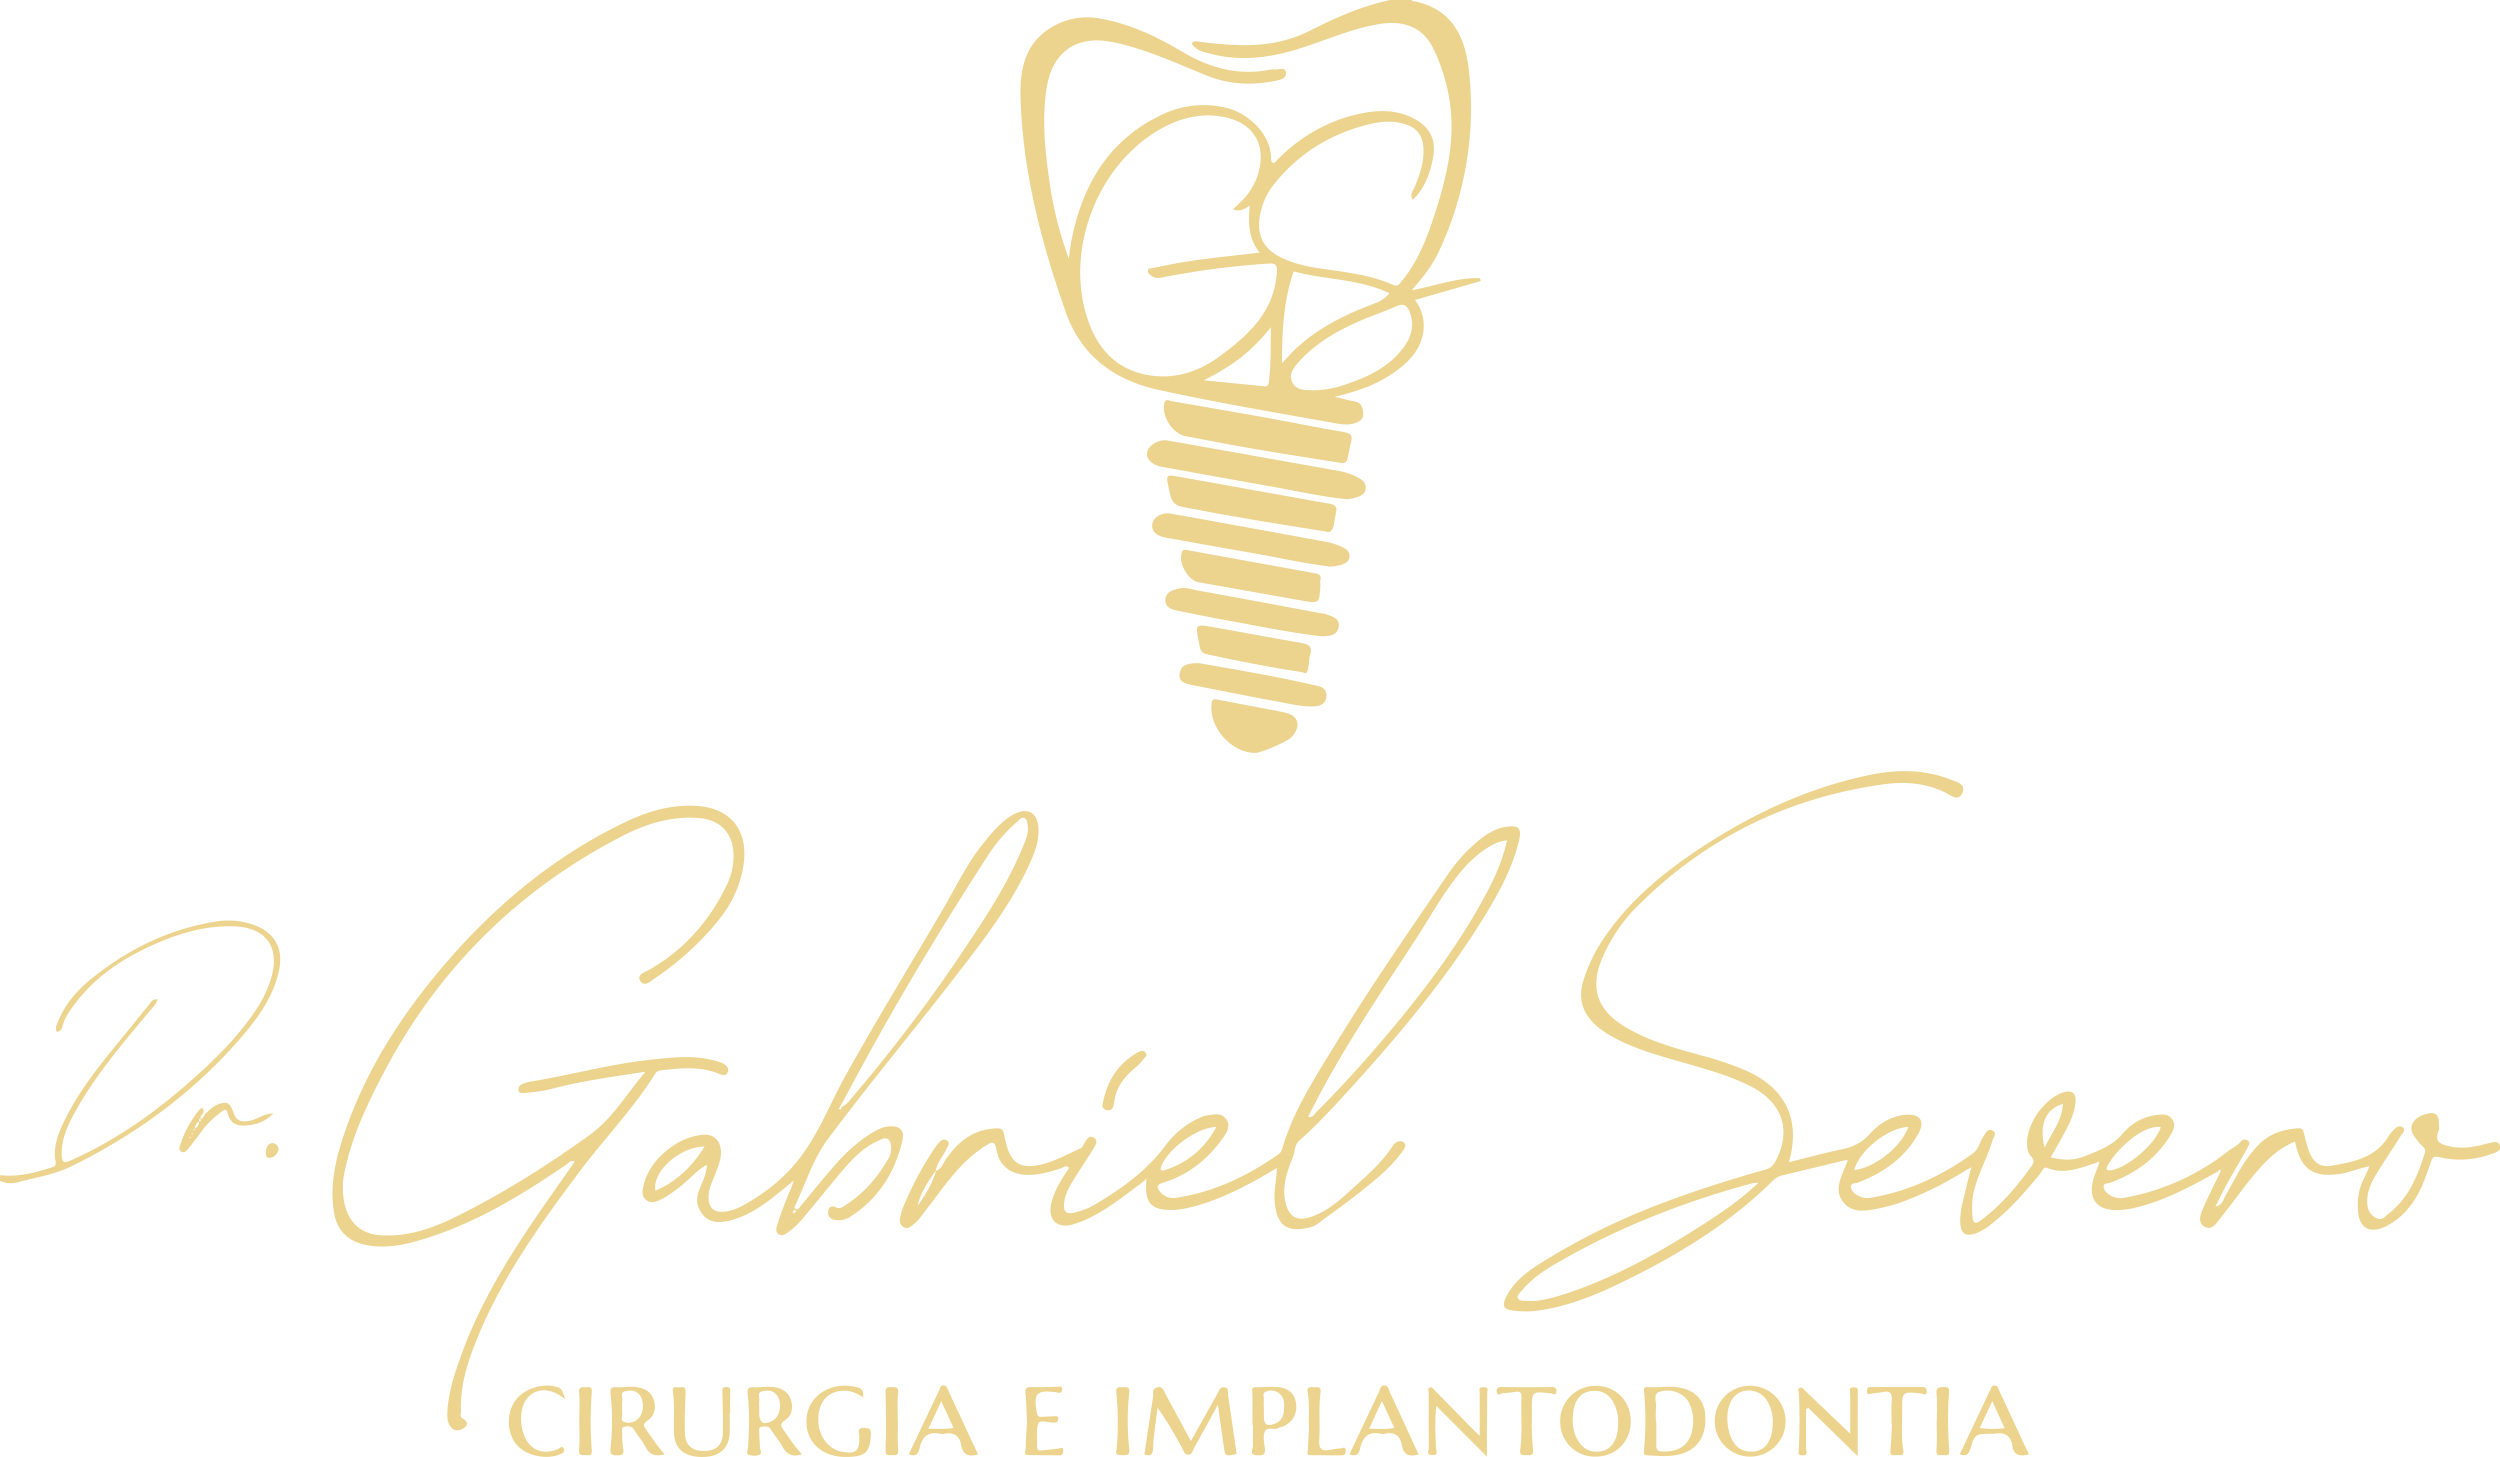<svg id="Camada_1" data-name="Camada 1" xmlns="http://www.w3.org/2000/svg" viewBox="0 0 1293.5 753.83">
    <defs>
        <style>
            .cls-1 {
                fill: #ECD48E;
            }

            .cls-2 {
                fill: #ECD48E;
            }
        </style>
    </defs>
    <title>Logotipo Azul - Dr. Gabriel Severo</title>
    <path class="cls-1"
        d="M318.7,1215.58c.07.15.12.42.22.43,20.47,3.63,27.6,18.13,29.54,36.59a174.45,174.45,0,0,1-15.63,93.14c-3.29,7.1-8.11,13.23-14,20,12.47-2.31,23.6-6.64,35.36-6.24l.31,1.51-34,9.77a21.92,21.92,0,0,1,3.87,18.71c-1.82,7.66-7,13.08-13.09,17.67-9.29,7-20,10.83-32.37,13.71,4.17,1,7.19,1.84,10.26,2.4,3.56.66,4.37,3.1,4.52,6.17s-1.74,4.32-4.39,5.14c-4.37,1.36-8.65.21-12.84-.53-29.6-5.25-59.25-10.3-88.62-16.74-22.93-5-40-17.49-48.06-40.31-12.56-35.7-22.12-72.07-23.34-110.16-.26-8.29.24-16.62,4-24.37,5.9-12.27,21.28-19.76,35.54-17.54,16.24,2.52,30.72,9.49,44.62,17.71s28.64,12.2,44.84,9a8,8,0,0,1,2.49-.15c2.08.28,5.44-1.57,5.81,1.76.32,3-3.07,3.69-5.41,4.15-12,2.38-23.7,2-35.24-2.6-14.92-6-29.54-12.83-45.27-16.61a65.49,65.49,0,0,0-7.34-1.4c-16.53-2.07-27.75,6.74-30.53,24.16-2.57,16.13-.9,32.19,1.37,48.19a192.88,192.88,0,0,0,10.06,40.18c.48-3.26.82-6.54,1.46-9.76,5.77-28.7,19.47-51.81,46.89-64.71a49.66,49.66,0,0,1,33.1-3.5c10.53,2.45,23.08,12.87,23.18,26.09,0,.76.16,2,.64,2.21,1.38.74,2-.75,2.7-1.5,12.42-12.44,27.11-20.79,44.43-24.09,8.62-1.64,17.23-1.54,25.37,2.46,9,4.44,12.6,11.19,10.61,21.18-1.55,7.78-4.17,15.19-10.35,21.24-1.77-2.67-.07-4.28.63-5.91,2.77-6.45,5.11-13,4.86-20.15-.26-7.54-3.53-11.57-10.85-13.45-6.52-1.67-12.9-.73-19.21.94-18.89,5-34.67,14.92-47,30.18a35.8,35.8,0,0,0-7.7,17.57c-1.37,9.45,2.07,16.1,10.61,20.45,7.84,4,16.4,5.35,24.95,6.55,11.37,1.59,22.75,3.09,33.35,7.82,2.71,1.22,3.53-.58,4.77-2.1,8.47-10.36,13.08-22.61,17.1-35.12,5.82-18.13,10.27-36.48,7.81-55.77a93.75,93.75,0,0,0-8.84-29.43c-5.1-10.44-14.64-14.52-27.24-12.58-13.91,2.14-26.73,7.83-40,12.15-15.63,5.11-31.32,7.58-47.55,3.41-3.84-1-7.84-1.69-10.23-5.47,1.62-1.72,3.48-.89,5.21-.69,14.08,1.61,28.14,2.91,42.14-.71a68.42,68.42,0,0,0,14-5.2c13.26-6.78,26.82-12.71,41.47-15.85Zm-92.33,108.28c3-2.94,5.81-5.28,7.91-8.24a34.83,34.83,0,0,0,5.09-10.2c4.42-14.77-2.38-26.28-17.51-29.26-12.17-2.39-23.45.55-33.94,6.7-32,18.75-48.55,62.27-36.88,97.57,5.13,15.5,14.92,26.6,32,29.32,13.62,2.17,25.86-2,36.57-9.92,14.74-10.88,28.11-22.95,29.43-43.28.3-4.56-1.15-4.8-4.86-4.55a432.28,432.28,0,0,0-54.37,7.11c-2,.39-4,.56-5.71-.82-.91-.72-2-1.48-1.77-2.75s1.47-1.11,2.43-1.3c3.1-.59,6.19-1.23,9.29-1.84,15-2.94,30.23-4.18,46.08-6.12-5.87-7.23-5.88-15.32-5.17-24.22C232.27,1323.63,230,1325.35,226.37,1323.86ZM268,1417.53a52.94,52.94,0,0,0,17.53-3.35c11.6-4,22.47-9.24,29.71-19.75,3.67-5.32,5-11.14,2.51-17.45-1.29-3.28-3-4.67-6.77-3-6.65,3-13.6,5.21-20.23,8.2-11.09,5-21.63,11-29.9,20.18-2.76,3.06-5.94,6.55-3.83,11,2,4.22,6.46,4,10.48,4.14ZM257.73,1356c-5.27,15.35-6,31-6.05,47.51,2.73-2.86,4.78-5.2,7-7.33,11.81-11.19,26.19-18,41.14-23.7a16.58,16.58,0,0,0,7.5-5.2C291.12,1359.7,273.55,1360.34,257.73,1356Zm-46.46,56.35,30.24,3c1.6.16,3,.68,3.37-2.06,1.2-9.16.89-18.33,1.07-28.47a95.45,95.45,0,0,1-16,16.14A119.55,119.55,0,0,1,211.27,1412.3Z"
        transform="translate(411.61 -1215.58)" />
    <path class="cls-2"
        d="M-411.61,1823.61c9.27,1.11,18-1.24,26.71-4,1.43-.45,2.41-.93,2.08-2.71-1.61-8.74,1.91-16.33,5.69-23.74,8.22-16.09,19.87-29.77,31.19-43.67,3.88-4.77,7.73-9.56,11.61-14.33,1-1.22,1.68-3,4.28-2.47-.82,2.69-2.8,4.41-4.4,6.33-13.7,16.48-27.73,32.72-38.15,51.6-3.85,7-7.28,14.13-7.09,22.49.08,3.93,1.23,4.4,4.7,2.87,23-10.21,43.3-24.54,62.05-41.13,12.46-11,24.34-22.65,33.66-36.59a61.86,61.86,0,0,0,7.94-16.52c4.81-16-2.48-26.27-19.16-26.86-13.39-.48-26.05,2.9-38.25,8-18,7.58-34.15,17.84-45.63,34.19-2,2.86-4,5.73-4.79,9.22-.34,1.43-.88,2.91-3.13,3.18-1-2.57.46-4.73,1.37-6.81,3.75-8.59,9.94-15.35,17.12-21.1,19-15.2,40.27-25.55,64.51-29.26a39.07,39.07,0,0,1,19.17,1.89c10.54,3.76,15.27,12.21,12.95,23.21-2.75,13.09-10.16,23.8-18.57,33.69-24.56,28.89-54.44,50.87-88.39,67.7-8.95,4.44-18.42,5.88-27.74,8.38a14.33,14.33,0,0,1-9.73-.58Z"
        transform="translate(411.61 -1215.58)" />
    <path class="cls-2"
        d="M543,1815.9q-16,3.87-31.94,7.72a10.42,10.42,0,0,0-5.22,2.67c-22.32,22.19-48.81,38.3-76.82,52.07-14.91,7.34-30.26,13.65-47,15.58a47.39,47.39,0,0,1-10.92-.31c-4.72-.56-5.69-2.44-3.54-6.8,3.67-7.42,9.87-12.52,16.61-16.84A345.67,345.67,0,0,1,445,1839.41c18.56-7.26,37.55-13.22,56.71-18.65a7.7,7.7,0,0,0,5.17-4.09c8.51-15.53,4.14-30.11-11.8-38.54-10.93-5.79-22.79-9-34.58-12.43-14.16-4.13-28.57-7.7-41.23-15.75-11.23-7.15-15.12-16.26-11.53-27.39a82.43,82.43,0,0,1,9.31-19.76c13.45-20.64,32-35.91,52.31-49.18,26.77-17.48,55.41-30.77,86.93-37.18,14.1-2.87,28.13-2.8,41.71,2.62,3,1.19,7.79,2.3,5.68,6.85s-5.83,1.25-8.53-.12c-10.41-5.26-21.57-5.91-32.65-4.34-49.1,6.94-91.52,27.7-126.68,62.78a85.5,85.5,0,0,0-18.39,27c-6.46,15.15-2.86,26.62,11.22,35.3,12.32,7.58,26.13,11.26,39.87,15.1a169.27,169.27,0,0,1,23.08,7.79c20.77,9.2,28.6,25.49,22.39,47.47,9.31-2.3,18.34-4.78,27.5-6.69,5.7-1.2,10.3-3.41,14.32-7.88,4.81-5.36,10.92-9.28,18.45-9.94s10.33,3.27,6.73,9.69c-7,12.57-18.17,20.43-31.48,25.43-1.2.45-3.1.1-3.39,1.55-.34,1.67.84,3.15,2.18,4.24a10.12,10.12,0,0,0,8.49,1.93c19.36-3.34,36.63-11.45,52.44-22.93,3.08-2.23,3.45-6,5.41-8.78,1.1-1.59,2.09-4.08,4.43-3.12,2.83,1.16.76,3.53.27,5.17-2.83,9.53-8.05,18.2-10.05,28.06a41.82,41.82,0,0,0-.33,10.89c.3,5.31,2.21,4.11,5.16,1.86,10-7.66,18-17.13,25.3-27.34,1.36-1.91,1.55-3.27-.14-5.09s-2-4.09-2.1-6.49c-.26-10.14,8.48-22.88,18.23-26.48,4.86-1.8,7.43.12,6.81,5.39-.84,7.1-4.46,13.14-7.81,19.26-1.57,2.88-3.27,5.69-5,8.72,6.22,1.7,12,1.75,17.76-.6,7-2.86,14.05-5.19,19.34-11.42a27.33,27.33,0,0,1,18-9.9c2.8-.31,5.79-.55,7.73,2.19s.77,5.55-.66,8c-7.28,12.23-18.17,20-31.32,24.94-1.2.45-3.16.14-3.4,1.52-.27,1.6.85,3.13,2.23,4.22a10.67,10.67,0,0,0,9,1.92,121.18,121.18,0,0,0,53-23.93c2.19-1.73,4.85-2.81,6.7-5.08a2.56,2.56,0,0,1,3.59-.47c1.52,1.17.49,2.6-.06,3.59-3.43,6.25-7.1,12.37-10.57,18.6-2,3.64-3.83,7.41-6.13,11.9,3.63-.7,3.83-3,4.71-4.55,5.27-9.39,9.78-19.22,17.42-27.14,5.69-5.9,12.68-8.17,20.55-8.75,2.23-.17,2.8.8,3.21,2.74a66.65,66.65,0,0,0,2.59,9.08c2,5.59,5.62,8.5,11.38,7.55,11.6-1.92,23.32-4.16,30-15.7a13.44,13.44,0,0,1,1.89-2.31c1.4-1.48,3.21-3.33,5.09-1.94s-.19,3.24-1,4.61c-4.22,6.75-8.73,13.33-12.84,20.15-2.67,4.42-4.68,9.17-4.42,14.56.17,3.41,1.47,6,4.63,7.64s4.68-.9,6.45-2.27c10.36-8,15.07-19.48,18.74-31.54a2.78,2.78,0,0,0-1-3.08,28.7,28.7,0,0,1-3-3.29c-1.94-2.55-4-5.39-2.41-8.64s5.07-4.6,8.6-5.29c3.13-.61,4.81.82,5,3.88.13,1.82.42,3.84-.19,5.45-2.2,5.79,1.57,6.66,5.69,7.65,5.34,1.29,10.56.79,15.8-.44,1.45-.34,2.88-.8,4.34-1.1,2.23-.45,5.26-1.57,6,1.3s-2.43,3.55-4.54,4.31a46.65,46.65,0,0,1-27,1.58c-2.86-.68-3.34.22-4.1,2.39-3,8.44-5.68,17-11.7,24a35.46,35.46,0,0,1-12.44,9.78c-7.84,3.49-13.1.28-13.66-8.34-.37-5.71.28-11.27,2.95-16.48,1-1.9,1.77-3.9,3-6.54-5.41.87-9.9,3-14.73,3.77-14.31,2.27-20.9-2.1-23.79-16.61-8.53,3.39-14.8,9.55-20.43,16.25-6.21,7.36-11.73,15.29-17.75,22.81-2.17,2.73-4.61,7.23-8.58,5-4.15-2.28-1.89-6.91-.46-10.28,2.59-6.1,5.67-12,8.54-18,.06-.4.29-1.07.17-1.15-.5-.3-.84,0-1,.56-12.24,6.85-24.52,13.63-38.08,17.64-5.41,1.6-10.86,2.92-16.59,2.53-8.29-.58-12.14-5.59-10.67-13.72.63-3.46,2.12-6.58,3.25-9.85.14-.38.49-1,.37-1.11-.52-.5-1-.24-1.46.28-8.36,2.56-16.54,6.31-25.62,2.63-1.89-.77-2.55,1.78-3.5,2.95-7.79,9.54-15.88,18.77-25.64,26.39a28.17,28.17,0,0,1-7.21,4.35c-5.58,2.16-8.33.47-8.56-5.45-.26-6.57,2-12.75,3.32-19.06.61-2.85,1.45-5.67,2.45-9.53-7.26,4.21-13.54,8.1-20.2,11.27-8.86,4.21-17.82,8.13-27.49,10-6.56,1.27-13.76,2.87-18.59-3.16-4.72-5.86-1.44-12.31,1-18.34.31-.77.63-1.53.94-2.3.13-.38.27-.76.41-1.14Zm-44.75,11.61a23.77,23.77,0,0,0-3.19.31c-35.38,9.52-69.24,22.8-101,41.15-6.76,3.91-13.27,8.28-18.32,14.41-.92,1.12-2.58,2.28-2,3.77.69,1.8,2.86,1.38,4.42,1.49,5.89.41,11.56-1,17.12-2.68,25.93-8,49.34-21,72.08-35.45C478,1843.78,488.44,1836.79,498.26,1827.51Zm77.48-28.85c-10.58.33-25.85,12.71-27.86,22.27C558.48,1819.74,572.25,1808.85,575.74,1798.66Zm130.63.11c-9.64-1.45-24.15,12.79-27.81,20.56-.72,1.53.11,1.9,1.73,1.75C688.64,1820.3,703.88,1807.34,706.37,1798.77Zm-60.07,10.57c3.38-7.38,9-13.76,9.44-22.58C646.86,1789.18,643.19,1797.81,646.3,1809.34Z"
        transform="translate(411.61 -1215.58)" />
    <path class="cls-2"
        d="M180.65,1826.43c-8.28,6.09-16.24,12.64-25.33,17.6a55,55,0,0,1-11.87,5.08c-8.25,2.25-13-2.39-11.14-10.82,1.18-5.26,3.74-9.92,6.64-14.4.89-1.37,1.77-2.75,2.63-4.08-1.63-1.6-2.79-.27-3.87.1-5.85,2-11.77,3.67-18,3.54-8.52-.18-14.31-4.73-15.76-13.07-.77-4.43-2.07-4.2-5.28-2.2-9.51,5.93-16.61,14.22-23.26,23-3.7,4.91-7.37,9.84-11.16,14.67a26.45,26.45,0,0,1-3.88,3.82c-1.3,1.09-2.78,1.89-4.53.78a4,4,0,0,1-1.78-4.34,30.79,30.79,0,0,1,1.71-6.2,175.44,175.44,0,0,1,16.46-30.64,17.2,17.2,0,0,1,1.52-2c1.27-1.42,2.9-2.88,4.67-1.54s.22,3-.41,4.47c-1.57,3.65-4.73,6.58-5.5,11.3,3.09-1.29,3.78-3.85,5.06-5.75,6.37-9.44,14.39-15.94,26.41-16.35,2.42-.09,3.36.55,3.81,2.66s.89,4.22,1.48,6.29c2.47,8.8,7,11.73,15.88,10.15,7.95-1.4,14.89-5.5,22.17-8.67,1.47-.63,1.72-2.37,2.58-3.56,1.06-1.45,2.26-3.39,4.38-2.09,2.36,1.44,1.17,3.59.16,5.24-3.21,5.22-6.62,10.3-9.88,15.48-2.74,4.35-5.43,8.68-5.65,14.11-.16,3.7,1.38,4.73,4.76,4.1a38.87,38.87,0,0,0,12.84-5.26c13.16-7.92,25.39-16.9,34.78-29.39a44.69,44.69,0,0,1,18-14.61,10.81,10.81,0,0,1,2.82-1c3.73-.5,7.95-2,10.65,1.72s.22,7.21-1.84,10.09c-7.72,10.84-17.78,18.86-30.6,22.79-4.17,1.27-3.27,2.87-1.4,5.07a8.6,8.6,0,0,0,8.17,2.74c19.49-2.85,36.67-11.23,52.66-22.36a4.87,4.87,0,0,0,2-2.77c5.8-20,17.2-37.25,27.92-54.8,18-29.49,37.75-57.85,57.19-86.41a84.92,84.92,0,0,1,17-18.81c4.06-3.24,8.41-5.91,13.7-6.72,6.61-1,8.33.76,6.72,7.32-3.28,13.37-9.59,25.43-16.66,37.09-20,33-44.55,62.42-70.43,90.84-8.51,9.34-17.06,18.68-26.53,27.08-2.5,2.22-2.1,5.11-3,7.55-2.91,7.68-6.17,15.5-4.24,24.13,1.78,7.94,6.18,10.45,13.92,7.59,7.3-2.69,13.3-7.53,18.93-12.71,8.05-7.41,16.6-14.36,22.66-23.71,1.21-1.86,3.61-3.35,5.54-2.06,2.17,1.46.3,3.78-.74,5.21-5.84,8-13.55,14.16-21.2,20.29-7,5.6-14.33,10.81-21.54,16.15a12.64,12.64,0,0,1-4.36,2.33c-12.35,3.22-17.76-.69-18.75-13.52-.43-5.51,1-10.89,1.15-17.06-3.9,2.27-7.34,4.4-10.89,6.32-11.56,6.26-23.37,11.9-36.36,14.58a35.82,35.82,0,0,1-5.91.77c-11.61.43-15.22-3.25-14.38-14.56,0-.41.21-1,0-1.19C181,1825.51,180.81,1826,180.65,1826.43Zm187.47-176a20.22,20.22,0,0,0-9.43,3.39c-7.24,4.38-12.87,10.44-17.91,17.12-7.52,10-13.53,20.91-20.36,31.32C301,1732,281,1761.43,265.21,1793.48c2.44.5,3.29-1.51,4.48-2.7q14.63-14.67,28.21-30.31c22.31-25.78,43.44-52.43,59.54-82.67C362,1669.33,365.84,1660.57,368.12,1650.45ZM217.74,1798.69c-10,.13-25.23,11.47-28.5,20.39-.71,1.94-.19,2.53,1.75,1.92C202.71,1817.3,211.45,1810.09,217.74,1798.69Zm-145,22.39c-4.09,5.64-8,11.39-9.58,18.37C67.24,1833.78,70.9,1827.9,72.76,1821.08Z"
        transform="translate(411.61 -1215.58)" />
    <path class="cls-2"
        d="M-77.66,1770.09c-17.44,2.74-33.42,4.82-49,9a79,79,0,0,1-13.31,1.94c-1.33.13-3,.39-3.36-1.25s.75-2.82,2.26-3.42a18.34,18.34,0,0,1,3.81-1.14c20.34-3.27,40.26-8.88,60.78-11.16,11.9-1.32,23.83-2.92,35.67.57a15.64,15.64,0,0,1,2.38.73c2,1,4.27,2.44,3.43,4.77-1,2.82-3.47,1.44-5.52.66-9.53-3.62-19.3-2.49-29.08-1.43a3.93,3.93,0,0,0-3.16,2c-11.42,18.22-26.45,33.65-39.28,50.79-19.42,26-38.33,52.22-51.13,82.26-5.61,13.17-10.47,26.59-9.92,41.27.05,1.23-.87,2.82.65,3.66,2.81,1.54,3.3,3.54.6,5.25s-5.4,1.47-7.19-1.69c-1.21-2.14-1.22-4.5-1.11-6.8.49-10.07,3.66-19.54,7-28.91,10.64-29.85,27.8-56.09,45.76-81.86,4.33-6.21,8.71-12.39,13.18-18.73-2.23-1-3.09.66-4.19,1.4-22.54,15.38-45.71,29.63-71.92,38-10.48,3.36-21.17,6-32.34,3.63-9-1.88-14.64-7.5-16.15-16.69-2.53-15.45,1.46-30.09,6.55-44.37,11.13-31.21,29-58.53,50.32-83.56,26.17-30.65,56.63-56.1,93.13-73.76,12.07-5.84,24.72-9.69,38.43-8.64,16.44,1.26,25.49,12.17,23.68,28.64C-28,1673-32.88,1683.12-40.09,1692a150.1,150.1,0,0,1-32.73,29.78c-2.14,1.44-5.5,4.88-7.61,1.12-1.77-3.17,2.52-4.3,4.78-5.59,18.37-10.5,31.54-25.71,40.48-44.68a33.62,33.62,0,0,0,3.09-15c-.18-10.7-6.75-17.8-17.45-18.75-14.42-1.28-27.79,2.88-40.28,9.34-53.35,27.6-94.34,67.9-122.52,121-8.79,16.56-16.9,33.48-20.87,52a39.06,39.06,0,0,0,0,17.8c2.42,9.66,8.8,15.07,18.7,15.7,14.09.91,26.94-3.74,39.2-9.8,24.16-12,46.88-26.35,68.76-42.09C-94.79,1794.35-87.66,1782-77.66,1770.09Z"
        transform="translate(411.61 -1215.58)" />
    <path class="cls-2"
        d="M-.89,1826.41c-4.9,3.95-8.64,7.12-12.55,10.08-6.26,4.73-13,8.74-20.67,10.62-5,1.2-10,1.46-13.8-3-3.54-4.24-3.75-8.83-1.53-13.95,1.53-3.54,3.32-7.14,3.61-11.89-4.55,2.31-7.38,5.77-10.68,8.56a71,71,0,0,1-12.05,8.8c-2.77,1.49-5.94,3.16-8.83.71-2.64-2.25-1.77-5.48-1-8.4,3.42-12.87,17.67-24.45,31-25.27,5.84-.35,9.44,4.14,8.71,10.88-.46,4.19-2.3,7.94-3.8,11.79-1.27,3.25-2.64,6.45-2.53,10.06.17,5.16,2.83,7.6,8,7.13a25.32,25.32,0,0,0,9.87-3.27c12.21-6.73,22.76-15.25,31-26.77,9-12.5,14.45-26.77,21.83-40.07,16.2-29.15,33.68-57.54,50.51-86.31,7-11.87,12.81-24.41,21.69-35.1,4.14-5,8.26-10,13.9-13.46,8-4.88,13.79-1.81,13.94,7.5.11,6.29-2.11,12-4.69,17.66-9.5,20.7-23.29,38.62-37.08,56.49C61.79,1748,38.42,1775.86,16.68,1805,9,1815.32,5.47,1827.47.05,1838.77c-.31.65-1,1.62-.12,2.22,1.47,1,2-.55,2.67-1.34,5.76-6.87,11.33-13.9,17.24-20.64,5.6-6.38,11.68-12.31,19-16.85,2.82-1.77,5.72-3.37,9.13-3.73,5.56-.61,8.55,1.7,7.37,7C51.53,1822.26,42.76,1836,28,1845.34a10.73,10.73,0,0,1-7.7,1.41c-2.52-.45-3.82-2.14-3.38-4.64s2.13-2.73,4.15-1.79,3.56-.4,5-1.35c9.56-6.18,16.74-14.57,22.25-24.45a7.93,7.93,0,0,0,1-2.79c.27-2.31.26-5-1.26-6.56s-3.87.06-5.6.82c-7.35,3.23-12.78,8.93-17.86,14.87-7.34,8.58-14.32,17.46-21.61,26.08a43.45,43.45,0,0,1-7,6.33c-1.36,1-3.18,2.2-5,.65-1.57-1.35-.86-3-.41-4.63a162.91,162.91,0,0,1,7-18.61C-2,1829.69-1.7,1828.67-.89,1826.41Zm23.71-37.77c3.59-1.27,4.61-3.06,5.88-4.54A821.94,821.94,0,0,0,88.43,1705c11.18-16.69,22.1-33.56,29.61-52.33,1.3-3.23,2.68-6.47,2.06-10.1-.25-1.44-.27-3.22-1.83-3.78-1.4-.5-2.41.92-3.38,1.75a81.92,81.92,0,0,0-15.58,18.07c-23.11,35.65-45,72-65.33,109.37C30.45,1774.48,27,1781,22.82,1788.64Zm-95.3,43c11.08-4.79,19.15-12.65,25.44-22.88C-60,1809-74.33,1821.81-72.48,1831.63Zm95.66-41.92.76-.92c-.22-.15-.52-.48-.64-.43a5.55,5.55,0,0,0-1,.76ZM.05,1842.58c.47-1-.33-.91-.57-1.21a13.21,13.21,0,0,0-.81,1.15c-.42.76.45.6.68.9Z"
        transform="translate(411.61 -1215.58)" />
    <path class="cls-1"
        d="M282.32,1455.12c-14.92-2.4-29.86-4.7-44.75-7.25-11.94-2-23.82-4.36-35.72-6.6-6.83-1.28-12.65-10.48-11-17.15.63-2.46,2.3-1.25,3.59-1,16.2,2.79,32.4,5.56,48.57,8.48,13.55,2.44,27.05,5.22,40.62,7.52,3.44.58,4.68,1.68,3.84,5.06-.73,2.89-1.25,5.83-1.9,8.74A2.57,2.57,0,0,1,282.32,1455.12Z"
        transform="translate(411.61 -1215.58)" />
    <path class="cls-1"
        d="M285,1473.86c-14.23-1.47-27.66-4.67-41.23-7-18-3.13-35.92-6.47-53.88-9.69-5.52-1-8.68-4.06-7.9-7.78.73-3.5,6.12-6.68,10.33-5.93q44.15,7.82,88.28,15.7a36.46,36.46,0,0,1,9.9,3.22c2.44,1.21,4.79,2.8,4.53,5.92s-3,4.13-5.61,4.88A33.44,33.44,0,0,1,285,1473.86Z"
        transform="translate(411.61 -1215.58)" />
    <path class="cls-1"
        d="M274.37,1490.57c-25.54-3.9-49.94-8-74.25-12.7-6-1.15-6.15-5.76-7.08-10-1.44-6.65-1.32-6.81,5.11-5.66,26.18,4.66,52.33,9.45,78.51,14.08,2.85.5,3.61,1.72,3,4.34-.44,1.94-.66,3.93-1,5.89C278.1,1489.46,277,1491.68,274.37,1490.57Z"
        transform="translate(411.61 -1215.58)" />
    <path class="cls-1"
        d="M277.1,1508.78c-14.12-1.64-27.38-4.78-40.8-7.07-14.38-2.46-28.74-5.11-43.11-7.67-.49-.09-1-.11-1.48-.21-5.28-1.07-7.73-3.59-7.1-7.28.59-3.41,5-6,9.48-5.24q40.91,7.34,81.77,14.88a33.73,33.73,0,0,1,7.45,2.69c1.86.84,3.44,2.3,3.33,4.56-.12,2.52-2.12,3.7-4.22,4.36A40.28,40.28,0,0,1,277.1,1508.78Z"
        transform="translate(411.61 -1215.58)" />
    <path class="cls-1"
        d="M272.2,1544.81c-16.5-1.89-32.76-5.33-49.09-8.27-8.49-1.53-17-3.26-25.41-5-3.16-.65-6.54-1.62-6.31-5.74s3.93-5,7.14-5.74c3.51-.83,6.92.58,10.31,1.19C229.91,1525,251,1529,272,1532.91a10.41,10.41,0,0,1,2,.31c3.32,1.3,7.88,2,7,6.82C280.2,1544.55,276,1544.7,272.2,1544.81Z"
        transform="translate(411.61 -1215.58)" />
    <path class="cls-1"
        d="M271.58,1517.77c-.47,10.19-.47,10.18-9.93,8.5q-26.47-4.71-53-9.39c-5.61-1-10.64-9.86-8.83-15.47.64-2,2.1-1.33,3.25-1.13,22.06,4,44.09,8,66.14,12C273.5,1513.08,270.75,1516.3,271.58,1517.77Z"
        transform="translate(411.61 -1215.58)" />
    <path class="cls-1"
        d="M208.77,1558.71c20,3.48,41,7,61.66,11.83,2.83.67,4.43,2.3,4.26,5.22-.19,3.39-2.42,5-5.57,5.26-6.21.52-12.23-1.08-18.25-2.16-15-2.71-30-5.78-45-8.71-3.66-.72-8-1.42-7.11-6.38C199.6,1559.18,203.78,1558.62,208.77,1558.71Z"
        transform="translate(411.61 -1215.58)" />
    <path class="cls-1"
        d="M262.58,1563.47c-17.46-2.68-33.75-5.9-50-9.43-3.49-.76-3.39-3.69-3.9-6.21-1.87-9.34-1.83-9.42,7.24-7.81,15.38,2.73,30.72,5.67,46.11,8.27,4,.69,5.4,2.26,4.2,6.23-.58,1.88-.53,4-.85,5.92C265.06,1562.6,264.7,1564.87,262.58,1563.47Z"
        transform="translate(411.61 -1215.58)" />
    <path class="cls-1"
        d="M237.73,1605.16c-12.35-.09-24-13.37-22.48-25.63.24-2,.91-2.38,2.93-2,11.55,2.3,23.15,4.33,34.7,6.63,7.41,1.48,9,7,3.82,12.75C254.57,1599.27,240.94,1605.18,237.73,1605.16Z"
        transform="translate(411.61 -1215.58)" />
    <path class="cls-2"
        d="M204.56,1961.17c4.88-8.7,9.41-16.75,13.9-24.83.8-1.43,1.18-3.26,3.4-3,2.54.34,1.71,2.47,1.93,3.93,1.52,10.17,3,20.36,4.43,30.57-6,1.39-5.95,1.38-6.75-4.52-.89-6.53-1.84-13.06-2.95-20.9-4.42,8.07-8.21,15.15-12.21,22.1-.81,1.42-1,3.93-3.42,3.7-1.92-.19-2.23-2.28-3-3.67-3.84-6.9-7.61-13.84-12.58-20.52-.82,6.89-2.06,13.75-2.3,20.66-.14,4.16-1.75,4.26-4.51,3.47,1.46-9.88,2.85-19.7,4.43-29.48.3-1.87-.77-4.62,2.24-5.34s3.41,2.07,4.37,3.79C195.8,1944.86,199.93,1952.61,204.56,1961.17Z"
        transform="translate(411.61 -1215.58)" />
    <path class="cls-2"
        d="M448.52,1933.16c2,0,4-.13,6,0,9.78.74,15.46,5.8,16.13,14.28.89,11.22-4.07,18.6-14,20.8-5.26,1.17-10.55.59-15.85.34-1.86-.09-2-.86-1.83-2.51a160.06,160.06,0,0,0,.07-30.25c-.17-2-.11-2.72,2.07-2.56,2.48.18,5,0,7.45,0Zm-3.39,17.73h.22c0,4.14.07,8.29,0,12.43-.05,2.24.64,3.15,3.06,3.26,7.24.34,12.36-2.31,14.61-7.91,2.8-7,1.33-16.62-3.22-20.47a13.44,13.44,0,0,0-13.17-2.37c-2.93,1-1.14,5.29-1.42,8.09C445,1946.22,445.13,1948.57,445.13,1950.89Z"
        transform="translate(411.61 -1215.58)" />
    <path class="cls-2"
        d="M494.08,1932.58a18.33,18.33,0,1,1-18.48,18.21A18.16,18.16,0,0,1,494.08,1932.58Zm11.51,19.3a19.93,19.93,0,0,0-3.11-11.83,11,11,0,0,0-12.7-4.5c-5.39,1.74-8.3,8-7.53,16.31.8,8.56,4.53,13.88,10.28,14.66C500.61,1967.61,505.56,1962.26,505.59,1951.88Z"
        transform="translate(411.61 -1215.58)" />
    <path class="cls-2"
        d="M432.14,1950.94c0,10.56-7.68,18.27-18.23,18.3A17.83,17.83,0,0,1,395.65,1951a18.11,18.11,0,0,1,18.29-18.37C424.38,1932.57,432.14,1940.41,432.14,1950.94Zm-6.5.66a20.25,20.25,0,0,0-1.8-9c-1.87-4.18-4.73-7.09-9.66-7.36-7.18-.4-11.32,3.91-12,12.63-.81,9.87,3.8,17.92,10.73,18.72C420.89,1967.47,425.66,1962.12,425.64,1951.6Z"
        transform="translate(411.61 -1215.58)" />
    <path class="cls-2"
        d="M3.39,1968c-5.54,1.85-8.37-.44-10.58-4.56-1.57-2.91-3.82-5.43-5.56-8.26-1.14-1.84-2.75-1.63-4.38-1.46-2.35.25-1.6,2.18-1.61,3.5,0,2.32.28,4.65.31,7,0,1.41,1.3,3.4-.29,4.09a7.83,7.83,0,0,1-5.38,0c-1.81-.67-.51-2.62-.44-4,.52-9.14.81-18.28-.23-27.39-.33-2.88.3-3.73,3.23-3.57,3.63.21,7.27-.65,10.94,0,4.13.74,7.18,2.83,8.32,6.89s.33,7.74-3.22,10.22c-2.33,1.63-2.36,2.85-.72,5C-3.17,1959.59-.56,1964,3.39,1968Zm-22.18-24.82v3.48c0,5.21,2.41,6.56,7,3.93s5.11-11.18,1-14.3c-2-1.56-4.47-1.38-6.66-.78-2.54.69-1,3.08-1.33,4.69A15.57,15.57,0,0,0-18.79,1943.13Z"
        transform="translate(411.61 -1215.58)" />
    <path class="cls-2"
        d="M-67.7,1968c-4.71,1.34-7.85.37-10-3.91-1.56-3.09-4-5.75-5.78-8.71-1.21-2-2.93-2-4.75-1.65-2.21.42-1.41,2.33-1.42,3.65a44.12,44.12,0,0,0,.45,7.45c.47,2.71,0,3.83-3.12,3.75-2.72-.07-3.74-.48-3.4-3.55a130.62,130.62,0,0,0,0-28.37c-.28-2.68.32-3.48,3-3.32,3.63.22,7.27-.68,10.94,0,4.09.72,7.28,2.62,8.49,6.71s.34,8.06-3.37,10.62c-2.24,1.54-2.11,2.55-.66,4.6C-74.28,1959.51-71.44,1963.92-67.7,1968Zm-22-24.44a16.34,16.34,0,0,0,0,3c.3,1.64-1.14,4,1.15,4.79a7.13,7.13,0,0,0,6.61-1.22c3.6-2.71,4-10.39.67-13.47-2.08-1.95-4.66-1.76-7-1.19-2.6.63-1.09,3-1.38,4.65A19.11,19.11,0,0,0-89.72,1943.55Z"
        transform="translate(411.61 -1215.58)" />
    <path class="cls-2"
        d="M549.56,1969l-25.59-25-1.13.64c0,6.86,0,13.72,0,20.59,0,1.46,1.27,3.36-1.8,3.37-2.92,0-2-1.67-1.9-3.29.39-9.64.5-19.29,0-28.93,0-.9-.94-2,.19-2.67,1.32-.72,2.1.54,2.91,1.31l23.47,22.4c0-5.92,0-12.09,0-18.26,0-1.33-.06-2.66-.18-4-.17-1.79,1-1.76,2.22-1.75s1.86.19,1.86,1.61C549.54,1946.19,549.56,1957.42,549.56,1969Z"
        transform="translate(411.61 -1215.58)" />
    <path class="cls-2"
        d="M354,1958.44c0-7.93,0-14.88,0-21.83,0-1.52-1-3.32,2-3.32s1.9,1.82,1.89,3.32q-.12,13.7-.19,27.38c0,1.59,0,3.18,0,5.23L331.52,1943c-.88,8.26-.38,14.91-.2,21.57,0,1.42,1.74,3.81-1.74,3.91s-1.9-2.31-1.91-3.76c-.08-9.46-.06-18.92-.05-28.38,0-.92-.79-2.09.29-2.72,1.39-.8,2.09.59,2.84,1.35,6.29,6.38,12.54,12.81,18.81,19.21C350.8,1955.45,352.12,1956.63,354,1958.44Z"
        transform="translate(411.61 -1215.58)" />
    <path class="cls-2"
        d="M-34.1,1946.65c0,3.66.22,7.33,0,11-.58,7.91-5.89,12-14.91,11.77-8.75-.22-13.6-4.49-13.89-12.33-.25-7.15.52-14.33-.56-21.43-.47-3.15,1.66-2.23,3-2.24,1.59,0,3.75-1,3.59,2.36-.34,7-.55,14-.39,20.94.16,6.61,3.67,9.69,10.14,9.59,6-.09,9.39-3.1,9.52-9.13.16-7-.09-14-.23-21,0-1.53-.49-2.91,2-2.92s2.06,1.3,2,2.89c-.11,3.49,0,7,0,10.48Z"
        transform="translate(411.61 -1215.58)" />
    <path class="cls-2"
        d="M34.91,1938.51c-3.09-2-6.29-3.52-10.16-3.38-6.3.24-10.64,3.5-12.3,9.58-2.75,10,2.63,20.36,11.47,22,7.36,1.34,9.2-.28,9.12-7.73,0-1.89-1.7-4.85,2.69-4.59,2.48.14,3.34.47,3.23,3.29-.35,9.1-2.49,11.43-11.72,11.74-13.83.47-22.78-8.18-21.53-20.54,1.2-11.75,13.6-19.19,26.81-15.34,2.26.66,2.9,2.8,2.31,5.13Z"
        transform="translate(411.61 -1215.58)" />
    <path class="cls-2"
        d="M236.39,1952.76c0-5.64.12-11.29-.08-16.93-.06-1.59-.26-2.49,1.74-2.48,3.65,0,7.31-.36,10.94-.15,5.69.32,9.13,3.28,9.9,8,.91,5.55-1.29,9.88-6.27,12.26-.88.43-1.93.55-2.76,1-2.28,1.36-6.12-1.15-7.21,2.19-.77,2.38-.25,5.29.12,7.91.42,3-.18,4.2-3.5,4-2.51-.2-3.81-.53-2.82-3.37a9.75,9.75,0,0,0,.21-3c0-3.16,0-6.31,0-9.47Zm5.93-8.88c0,1.5,0,3,0,4.49,0,4.25,1.44,5.3,5.38,3.94,3.18-1.09,4.75-3.53,5-6.76.3-3.52.44-7.1-3-9.46a6.93,6.93,0,0,0-6.25-.55c-2.14.71-1,2.85-1.16,4.36A31.06,31.06,0,0,0,242.32,1943.88Z"
        transform="translate(411.61 -1215.58)" />
    <path class="cls-2"
        d="M638.15,1968.09c-4.27,1-7.74,1-8.6-4.58-.79-5.11-4-7.13-9.14-6.11a8.22,8.22,0,0,1-1.49,0c-8.46.12-8.77,0-11.08,7.85-1,3.42-2.54,3.65-5.52,2.83q8-16.8,15.89-33.51c.51-1.07.87-2.23,2.37-2.14,1.22.07,1.49,1,1.92,2Q630.29,1951.27,638.15,1968.09Zm-12.56-13.56-6.38-14c-2.38,5.07-4.37,9.29-6.49,13.82C617.07,1955.21,621.07,1954.94,625.59,1954.53Z"
        transform="translate(411.61 -1215.58)" />
    <path class="cls-2"
        d="M94.42,1968.12c-4.92,1.45-7.9.21-8.79-5.12-.78-4.64-3.89-6.48-8.56-5.6a6.52,6.52,0,0,1-2.49,0c-6.26-1.36-9.25,2.06-10.41,7.48-.74,3.42-2.26,4.41-5.54,3.09q7.89-16.66,15.76-33.24c.45-1,.53-2.35,2.17-2.32,1.81,0,1.94,1.55,2.47,2.68C84.15,1946.05,89.24,1957,94.42,1968.12Zm-25.69-13.27c4.64-.13,8.65.45,13-.51l-6.35-13.81C73,1945.73,71,1950,68.73,1954.85Z"
        transform="translate(411.61 -1215.58)" />
    <path class="cls-2"
        d="M322.38,1968.13c-4.57,1.18-7.75.64-8.64-4.79-.76-4.68-3.67-7.1-8.75-5.95a6,6,0,0,1-2.49,0c-6.37-1.42-9.21,2.23-10.37,7.58-.77,3.55-2.5,4.15-5.53,3.08,5.11-10.82,10.16-21.61,15.32-32.34.59-1.21.6-3.2,2.6-3.27,2.33-.09,2.34,2.18,3,3.5C312.51,1946.58,317.37,1957.27,322.38,1968.13Zm-19-27.67-6.59,14.33c4.62,0,8.65.53,13-.46Z"
        transform="translate(411.61 -1215.58)" />
    <path class="cls-2"
        d="M119.74,1951c-.23-4.75-.27-9.4-.72-14-.27-2.66,0-3.89,3.17-3.74,4.46.2,8.95-.13,13.44-.15,1,0,2.55-.71,2.29,1.44-.18,1.54-1,1.91-2.41,1.55a8.41,8.41,0,0,0-1-.21c-9.9-1.23-11.51.66-9.62,10.83.35,1.93,1.35,2,2.73,1.92,2-.08,4-.2,6-.27,1.11,0,2.43-.4,2.26,1.56-.13,1.57-1,1.74-2.36,1.72-2.74,0-7.17-1.62-7.88.33-1.33,3.68-.56,8.12-.65,12.24,0,2.08,1.53,1.87,2.8,1.77,2.81-.24,5.61-.61,8.41-.94.88-.11,2.18-1,2.28.61.08,1.12.07,2.89-1.85,2.9-5.48,0-11,0-16.44-.18-2.27-.07-1.16-2-1.13-3.06C119.22,1960.53,119.5,1955.73,119.74,1951Z"
        transform="translate(411.61 -1215.58)" />
    <path class="cls-2"
        d="M-119,1939.53c-2.22-1.41-3.39-2.29-4.67-2.94-8.25-4.2-16.48-.12-18,9a24.57,24.57,0,0,0,.78,11.32c2.62,8.54,9.56,11.81,17.91,8.5,1-.4,2.28-2.29,3.14-.11.62,1.57-.88,2.25-2.15,2.78-7.18,3-17.81.54-22.44-5.15-5-6.16-5.24-16.14-.51-22.75,4.47-6.25,14.51-9.29,21.91-6.86C-120.35,1934.2-120.48,1936.5-119,1939.53Z"
        transform="translate(411.61 -1215.58)" />
    <path class="cls-1"
        d="M380.81,1952.55c.24,4.31.23,8.65.79,12.92.5,3.79-1.93,2.83-3.94,3-2.54.24-3-.74-2.66-3.15,1.16-8.93.25-17.92.6-26.88.11-2.69-1.07-3.06-3.26-2.72a43.88,43.88,0,0,1-6.44.7c-1,0-2.7,1.94-3.08-.58-.36-2.31,1.17-2.69,3.11-2.64,4.16.11,8.32.12,12.47.12s8.32,0,12.47-.12c1.74,0,3,.27,2.79,2.37-.21,2.63-1.92,1-2.91.93-9.78-1.12-9.78-1.15-9.78,8.54v7.48Z"
        transform="translate(411.61 -1215.58)" />
    <path class="cls-1"
        d="M567.13,1952.45c0-4.15-.26-8.33.07-12.45s-1.43-4.91-5-4.11c-1.78.4-3.63.45-5.43.75-1.13.18-2.4.87-2.38-1.16,0-1.22.16-2.26,1.86-2.25,9,0,18,0,26.92,0,2,0,2.2,1.42,2.07,2.69-.23,2.14-1.74.75-2.66.65-10.07-1.09-10.13-1.11-10,9,0,6.8-.55,13.64.59,20.39.46,2.77-1.15,2.64-2.85,2.48s-4.23,1.12-3.82-2.58c.5-4.44.56-8.93.81-13.4Z"
        transform="translate(411.61 -1215.58)" />
    <path class="cls-2"
        d="M-305.46,1791.9c1.86-1.62,3.5-3.51,5.84-4.54,5.14-2.24,6.94-1.51,8.73,3.68,1.53,4.43,3.89,5.5,9,4.31,4-.93,7.3-3.77,11.65-3.68-4.17,4.49-9.56,6.19-15.54,6.28-4.43.07-7.1-2.24-8.12-6.56-.69-2.89-2.47-1-3.33-.41A46.27,46.27,0,0,0-308,1801.9q-3.25,4.41-6.74,8.63c-.73.88-1.77,1.65-3.06.94a2.11,2.11,0,0,1-.84-2.63,55,55,0,0,1,10.27-19.13c1.34-1.63,2.29-.55,2,1.37-.26,1.28-2.16,2-1.25,3.67-1.2-.64-.91.37-1,.93-1.3,1-2.3,2.21-2,4-.48-.21-.8-.08-.86.45,0,.12.15.25.24.38l.52-.93c1.4-1,2.34-2.2,2-4,1.2.62.9-.39,1-.94C-306.47,1794.15-306.11,1792.9-305.46,1791.9Zm-7.66,12.56.35-.31a3,3,0,0,0-.58-.31c-.07,0-.2.19-.29.29Zm1.23-2.45-.31-.34a2.7,2.7,0,0,0-.28.63c0,.09.17.21.27.32Z"
        transform="translate(411.61 -1215.58)" />
    <path class="cls-1"
        d="M265.65,1954.87c-.27-7.47.42-13.16-.65-18.75-.58-3,1.13-2.85,3.07-2.78s4.07-.7,3.58,2.83c-1.12,8.09-.13,16.29-.68,24.4-.34,5,1.55,6.12,5.95,5.07a48.85,48.85,0,0,1,5.43-.71c.85-.1,2.09-1,2.27.64.13,1.27.17,2.94-1.75,3-5.49,0-11,0-16.48-.1-2.3,0-1.35-1.77-1.29-2.93C265.29,1961.35,265.53,1957.2,265.65,1954.87Z"
        transform="translate(411.61 -1215.58)" />
    <path class="cls-1"
        d="M166.11,1965.45a153,153,0,0,0-.14-29.26c-.39-3.5,1.62-2.79,3.53-2.85s3.49-.27,3.16,2.72a138,138,0,0,0,0,29.3c.32,3.06-.92,3.23-3.24,3.14C167.31,1968.42,165.09,1968.82,166.11,1965.45Z"
        transform="translate(411.61 -1215.58)" />
    <path class="cls-2"
        d="M158.85,1787c2.3-12,7.79-21,18-26.76,1.34-.76,2.85-1.52,4.07-.26,1.48,1.54-.15,2.71-1,3.78a29.07,29.07,0,0,1-3.76,3.92c-5.93,4.87-10.45,10.52-11.33,18.5-.21,2-.94,4.25-3.51,3.85C159.67,1789.81,158.36,1788.41,158.85,1787Z"
        transform="translate(411.61 -1215.58)" />
    <path class="cls-2"
        d="M-111.87,1950.65c0-4.8.33-9.63-.11-14.38-.35-3.91,2.09-2.72,4-2.94,2.68-.32,2.69.87,2.52,3.18a188.1,188.1,0,0,0,0,28.78c.18,2.26.2,3.52-2.52,3.2-2-.22-4.32.88-4-3,.42-4.93.1-9.92.1-14.88Z"
        transform="translate(411.61 -1215.58)" />
    <path class="cls-2"
        d="M53,1951.36c0,4.8-.32,9.63.1,14.4.33,3.63-1.92,2.55-3.67,2.71-2.11.19-2.95-.12-2.85-2.88.35-9.76.32-19.54,0-29.3-.09-2.62.47-3.1,2.77-3s4.12-.54,3.72,3.17c-.53,4.91-.13,9.92-.13,14.88Z"
        transform="translate(411.61 -1215.58)" />
    <path class="cls-2"
        d="M590.48,1950.85c0-4.65.35-9.33-.12-13.93-.36-3.49,1.08-3.6,3.81-3.67,3.1-.08,2.69,1.28,2.58,3.55a198.43,198.43,0,0,0,.15,28.85c.28,3-.88,3-2.86,2.81-1.73-.14-4,1-3.72-2.68.41-5,.1-10,.1-14.93Z"
        transform="translate(411.61 -1215.58)" />
    <path class="cls-2"
        d="M-267.48,1810.53c-.79,2.13-2.09,3.88-4.46,4.08-2.09.17-2.25-1.64-2.12-3.13.21-2.27,1.18-4.49,3.7-4.43A3.38,3.38,0,0,1-267.48,1810.53Z"
        transform="translate(411.61 -1215.58)" />
    <path class="cls-2" d="M34.83,1938.64l.68-.23v.68l-.61-.58Z" transform="translate(411.61 -1215.58)" />
</svg>